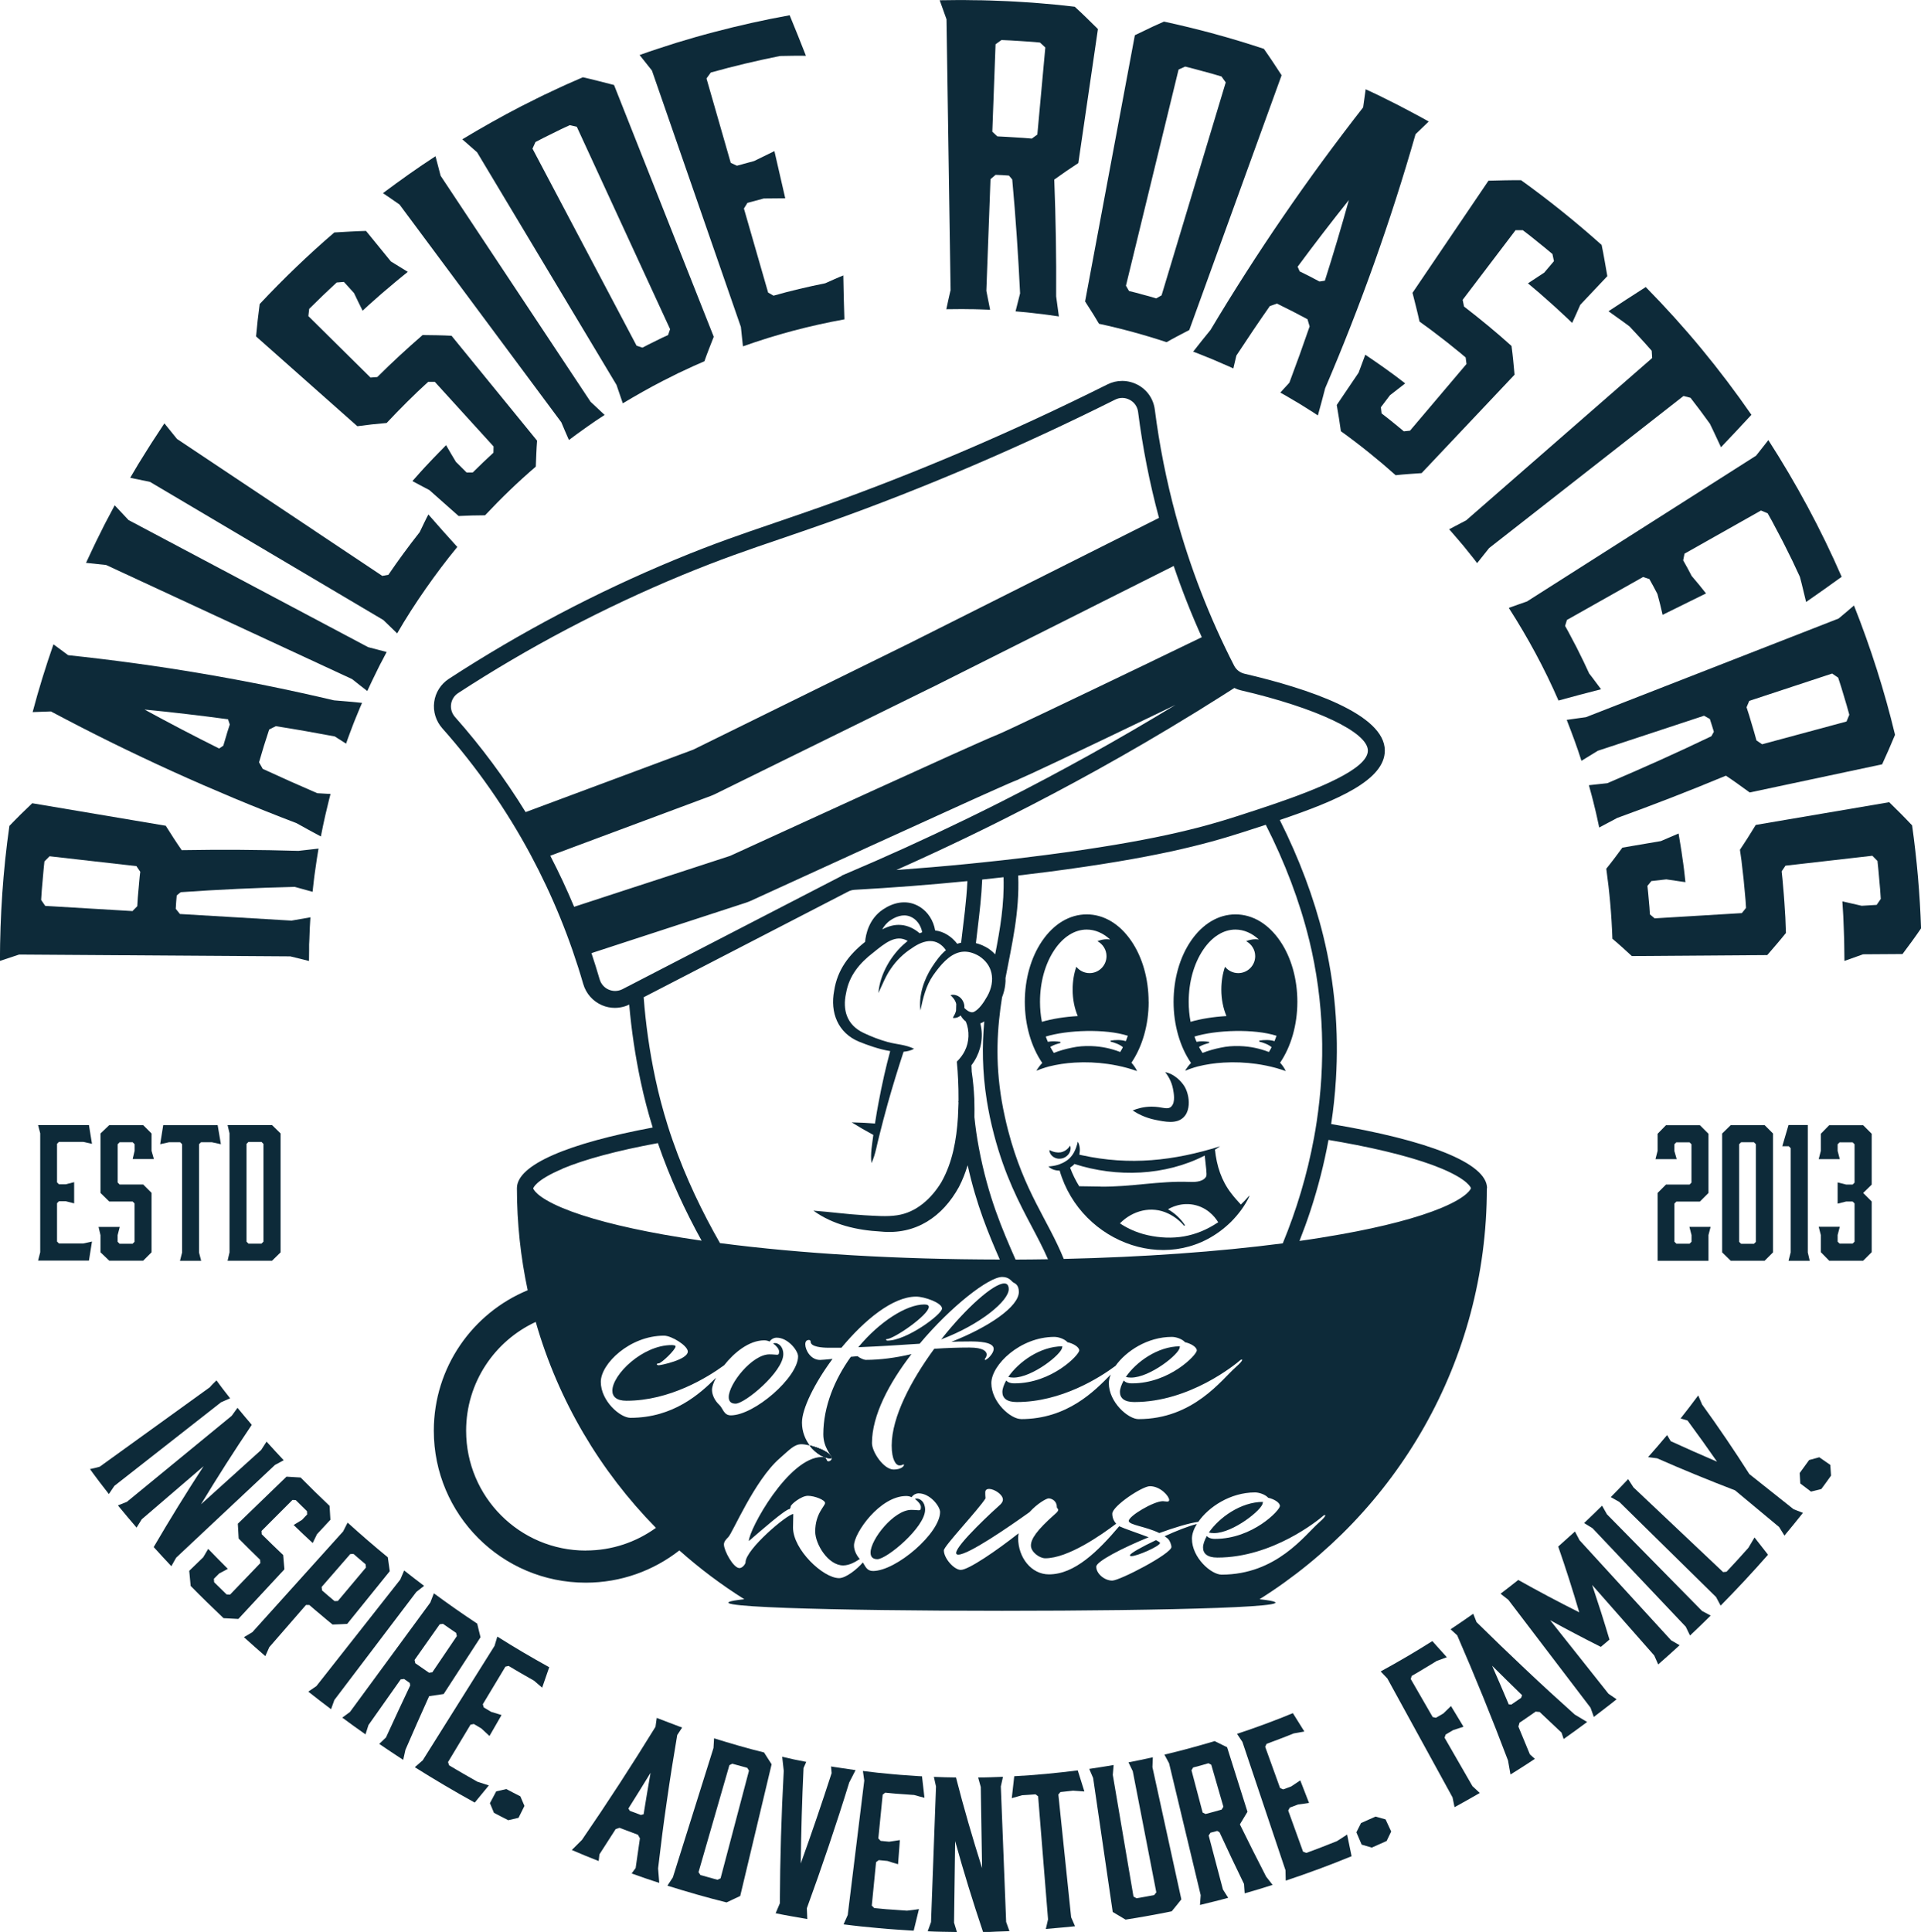 <?xml version="1.0" encoding="UTF-8"?>
<svg id="Layer_2" xmlns="http://www.w3.org/2000/svg" viewBox="0 0 296.11 297.77">
  <defs>
    <style>
      .cls-1 {
        fill: #0d2a39;
      }
    </style>
  </defs>
  <g id="Layer_1-2" data-name="Layer_1">
    <g>
      <g>
        <path class="cls-1" d="M177.05,154.41c0-3.52-.94-6.85-2.65-9.36-1.81-2.66-4.25-4.12-6.89-4.12s-5.08,1.46-6.89,4.12c-1.71,2.52-2.65,5.84-2.65,9.36s.97,6.92,2.69,9.42c-.35.36-.65.76-.91,1.2.48-.2.95-.37,1.42-.51.19-.06.37-.11.56-.16,1.25-.31,2.58-.51,3.94-.59,1.68-.1,3.42-.03,5.09.21,1.04.15,2.05.36,3.03.63.51.14,1,.3,1.48.47-.22-.48-.52-.91-.87-1.29,1.7-2.5,2.66-5.87,2.66-9.37ZM160.6,157.49c-.19-.99-.29-2.03-.29-3.08,0-3.06.8-5.91,2.25-8.05,1.35-1.99,3.11-3.09,4.95-3.09,1.28,0,2.52.53,3.61,1.53-.17-.02-.34-.04-.51-.04-.5,0-.99.11-1.45.3.83.44,1.4,1.31,1.4,2.31,0,1.44-1.17,2.61-2.61,2.61-.82,0-1.56-.38-2.04-.98-.37,1.06-.57,2.25-.57,3.52,0,1.5.29,2.9.79,4.08-2.04.12-3.99.43-5.53.89ZM173.54,160.47s0,0,0,0c-.76-.24-1.59-.2-2.35-.09v.16c.64.17,1.4.42,1.9.86-.13.26-.27.5-.42.74-1.44-.56-2.92-.86-4.42-.91-.04,0-.08,0-.12,0-.97-.04-1.97.04-2.92.25-.92.18-1.83.44-2.77.8-.19-.29-.37-.6-.54-.92.06-.04.13-.08.2-.12.41-.22.89-.37,1.37-.5v-.16c-.63-.09-1.31-.13-1.95-.01-.12-.26-.22-.54-.32-.81,3.31-1.02,9.21-1.23,12.65-.12-.1.28-.21.56-.32.84Z"/>
        <path class="cls-1" d="M199.98,154.41c0-3.52-.94-6.85-2.65-9.36-1.81-2.66-4.25-4.12-6.89-4.12s-5.08,1.46-6.89,4.12c-1.71,2.52-2.65,5.84-2.65,9.36s.97,6.92,2.69,9.42c-.35.36-.66.76-.91,1.2.49-.2.95-.37,1.42-.51.19-.06.38-.11.56-.16,1.25-.31,2.58-.51,3.94-.59,1.68-.1,3.41-.03,5.09.21,1.04.15,2.05.36,3.03.63.5.14.99.3,1.47.47-.22-.48-.52-.91-.87-1.29,1.7-2.5,2.66-5.87,2.66-9.37ZM183.52,157.49c-.19-.99-.29-2.03-.29-3.08,0-3.06.8-5.91,2.25-8.05,1.35-1.99,3.11-3.09,4.95-3.09,1.28,0,2.52.53,3.61,1.53-.17-.02-.34-.04-.51-.04-.5,0-.99.11-1.45.3.83.44,1.4,1.31,1.4,2.31,0,1.44-1.17,2.61-2.61,2.61-.82,0-1.56-.38-2.04-.98-.37,1.06-.57,2.25-.57,3.52,0,1.5.29,2.9.79,4.08-2.04.12-3.99.43-5.53.89ZM196.46,160.47s0,0,0,0c-.75-.24-1.59-.2-2.35-.09v.16c.64.17,1.4.42,1.9.86-.13.26-.27.5-.42.74-1.44-.56-2.92-.86-4.42-.91-.04,0-.08,0-.12,0-.97-.04-1.97.04-2.92.25-.91.18-1.83.44-2.77.8-.19-.29-.37-.6-.54-.92.06-.04.13-.08.2-.12.41-.22.89-.37,1.37-.5v-.16c-.63-.09-1.31-.13-1.95-.01h0c-.12-.26-.22-.54-.32-.81,3.31-1.02,9.21-1.23,12.65-.12-.1.28-.21.56-.32.84Z"/>
        <path class="cls-1" d="M192.51,184.34c-.4.46-.81.9-1.24,1.31-.53-.57-1.03-1.13-1.47-1.71-1.53-1.97-2.26-4.26-2.52-6.75.27-.16.53-.34.8-.52-7.17,2.25-13.93,2.99-21.32,1.38-.13-.03-.26-.06-.39-.09,0-.03.02-.06.02-.09.06-.33.08-.67.04-.99-.04-.32-.13-.64-.29-.92-.14.62-.33,1.16-.58,1.63-.03.05-.06.11-.09.16-.24.4-.53.73-.87,1-.02.02-.05.04-.07.05-.06.05-.12.09-.19.13-.32.22-.67.39-1.06.53-.06.02-.12.04-.18.06-.44.14-.93.22-1.5.26.45.44,1.09.65,1.74.64,3.27,11.33,17.52,16.58,26.39,7.92,1.16-1.16,2.16-2.49,2.86-3.97l-.08-.05ZM169.65,182.88c-.81-.01-1.97-.03-3.3-.05-.56-.91-1.03-1.86-1.4-2.87.14-.09.28-.19.41-.3.09-.08.18-.16.26-.26,6.51,2.1,13.98,1.83,20.08-1.3.03.29.07.61.11.99.22,1.9.21,2.12.05,2.34-.56.82-1.99.75-2.55.73-4.56-.18-9.11.8-13.67.73ZM187.7,188.43c-3.34,2.22-6.9,2.8-10.8,1.94-1.93-.43-3.39-1.23-4.27-1.82,0,0,0,0,0,0,1.93-1.96,4.84-2.76,7.43-1.52.93.44,1.78,1.09,2.47,1.9l.13-.09c-.66-1.01-1.57-1.86-2.62-2.46.31-.18,2.09-1.22,4.34-.61,2.19.59,3.21,2.3,3.4,2.62.17-.1-.05.04-.06.04Z"/>
        <path class="cls-1" d="M164.26,177.29c-.25.16-.5.26-.75.31-.26.04-.51.04-.79-.01-.28-.05-.58-.15-.96-.34,0,.43.26.83.63,1.07.21.14.47.23.73.26.19.02.39,0,.59-.04.02,0,.05-.01.07-.02.15-.04.29-.1.42-.18.24-.14.45-.34.59-.57.04-.05.07-.11.09-.16.16-.33.2-.72.08-1.04-.22.33-.46.56-.71.73Z"/>
        <path class="cls-1" d="M180.57,170.52s-.05.05-.08.08c-.6.49-1.37-.04-2.98-.04-1.23,0-2.24.31-2.92.59.73.48,1.91,1.12,3.48,1.44,1.53.31,3.24.66,4.32-.34.44-.41.69-.95.79-1.56.19-1.07-.07-2.29-.53-3.13,0,0-.68-1.26-2.06-1.97-.31-.16-.64-.28-.98-.34.37.46.96,1.34,1.2,2.57.12.65.39,2.04-.23,2.68h0Z"/>
        <path class="cls-1" d="M119.47,207c-.18,0-.25.03-.29.06.51.38.91.86.91,1.23,0,.41-.07.51-.33.51-.22,0-.58-.06-1.16-.06-2.65,0-6.27,4.53-6.27,6.59,0,.6.29,1.01,1.05,1.01,1.45,0,7.36-4.91,7.36-7.63,0-1.2-.76-1.71-1.27-1.71ZM154.8,197.82c-1.63,0-5.83,3.7-9.71,8.61,6.16-2.34,10.4-5.98,10.4-7.73,0-.6-.25-.89-.69-.89ZM119.47,207c-.18,0-.25.03-.29.06.51.38.91.86.91,1.23,0,.41-.07.51-.33.51-.22,0-.58-.06-1.16-.06-2.65,0-6.27,4.53-6.27,6.59,0,.6.29,1.01,1.05,1.01,1.45,0,7.36-4.91,7.36-7.63,0-1.2-.76-1.71-1.27-1.71ZM154.8,197.82c-1.63,0-5.83,3.7-9.71,8.61,6.16-2.34,10.4-5.98,10.4-7.73,0-.6-.25-.89-.69-.89ZM119.47,207c-.18,0-.25.03-.29.06.51.38.91.86.91,1.23,0,.41-.07.51-.33.51-.22,0-.58-.06-1.16-.06-2.65,0-6.27,4.53-6.27,6.59,0,.6.29,1.01,1.05,1.01,1.45,0,7.36-4.91,7.36-7.63,0-1.2-.76-1.71-1.27-1.71ZM124.8,222.78c.94,1.24,2.23,1.98,3.15,1.98.12,0,.19-.02.21-.09-.17-.83-1.98-1.56-3.36-1.89ZM141.33,230.97c-.18,0-.25.03-.29.06.51.38.91.86.91,1.23,0,.41-.07.51-.33.51-.22,0-.58-.06-1.16-.06-2.65,0-6.27,4.53-6.27,6.59,0,.6.29,1.01,1.05,1.01,1.45,0,7.36-4.91,7.36-7.63,0-1.2-.76-1.71-1.27-1.71ZM154.8,197.82c-1.63,0-5.83,3.7-9.71,8.61,6.16-2.34,10.4-5.98,10.4-7.73,0-.6-.25-.89-.69-.89ZM155.42,212.22c.22.06.47.1.8.1,2.93,0,7.5-3.67,7.5-4.65l.04-.16c-3.44,0-6.78,2.44-8.34,4.72ZM173.54,212.22c.22.06.47.1.8.1,2.94,0,7.5-3.67,7.5-4.65l.04-.16c-3.44,0-6.78,2.44-8.34,4.72ZM154.8,197.82c-1.63,0-5.83,3.7-9.71,8.61,6.16-2.34,10.4-5.98,10.4-7.73,0-.6-.25-.89-.69-.89ZM141.33,230.97c-.18,0-.25.03-.29.06.51.38.91.86.91,1.23,0,.41-.07.51-.33.51-.22,0-.58-.06-1.16-.06-2.65,0-6.27,4.53-6.27,6.59,0,.6.29,1.01,1.05,1.01,1.45,0,7.36-4.91,7.36-7.63,0-1.2-.76-1.71-1.27-1.71ZM124.8,222.78c.94,1.24,2.23,1.98,3.15,1.98.12,0,.19-.02.21-.09-.17-.83-1.98-1.56-3.36-1.89ZM119.47,207c-.18,0-.25.03-.29.06.51.38.91.86.91,1.23,0,.41-.07.51-.33.51-.22,0-.58-.06-1.16-.06-2.65,0-6.27,4.53-6.27,6.59,0,.6.29,1.01,1.05,1.01,1.45,0,7.36-4.91,7.36-7.63,0-1.2-.76-1.71-1.27-1.71ZM173.54,212.22c.22.06.47.1.8.1,2.94,0,7.5-3.67,7.5-4.65l.04-.16c-3.44,0-6.78,2.44-8.34,4.72ZM155.42,212.22c.22.06.47.1.8.1,2.93,0,7.5-3.67,7.5-4.65l.04-.16c-3.44,0-6.78,2.44-8.34,4.72ZM229.22,183.14c0-3.91-9.25-7.43-24.03-9.9.35-2.29.59-4.57.73-6.86.47-7.51-.18-14.95-1.94-22.11-1.43-5.85-3.73-11.97-6.71-17.89,8.89-3,16.19-6.14,16.19-10.7,0-5.62-11.76-9.54-21.62-11.84-.7-.16-1.29-.62-1.61-1.25-3.79-7.39-6.81-15.19-8.99-23.18-1.44-5.31-2.53-10.78-3.23-16.26-.21-1.66-1.17-3.06-2.64-3.84-.74-.39-1.56-.6-2.39-.6s-1.55.18-2.28.54c-14.56,7.27-29.31,13.58-43.85,18.76-2.68.95-4.99,1.74-7.22,2.5l-.28.1c-4.96,1.69-9.25,3.14-15.3,5.65-12.17,5.04-23.9,11.23-34.87,18.37-1.23.81-2.06,2.1-2.25,3.56-.2,1.46.26,2.94,1.24,4.05,5.28,5.95,9.87,12.51,13.62,19.5,3.39,6.32,6.12,13.02,8.11,19.91.43,1.48,1.48,2.67,2.89,3.28.63.27,1.31.41,2,.41.29,0,.58-.03.87-.08.46-.08.91-.22,1.33-.43.34,3.95.93,7.91,1.77,11.87.52,2.44,1.14,4.8,1.85,7.08-12.96,2.42-20.93,5.72-20.93,9.35,0,5.4.58,10.66,1.66,15.73-8.49,3.51-14.47,11.88-14.47,21.65,0,12.93,10.48,23.42,23.42,23.42,5.44,0,10.45-1.86,14.43-4.97,3.11,2.77,6.46,5.29,10.01,7.52-21.05,2.38,100.47,2.38,79.42,0,21.05-13.22,35.04-36.65,35.04-63.34ZM201.79,144.81c2.37,9.68,2.51,19.2,1.17,28.08-.12.82-.26,1.64-.41,2.45-1.06,5.77-2.74,11.25-4.82,16.29-9.97,1.3-21.51,2.12-33.76,2.4-2.45-6.04-6.09-10.33-8.55-19.7-.19-.74-.37-1.46-.52-2.17-.19-.85-.35-1.67-.49-2.48-1.05-6.22-.69-11.3.05-15.97.25-.64.43-1.32.5-2.03.04-.31.05-.63.03-.94.99-5.23,2.18-10.12,1.96-15.8,1.53-.18,3.05-.37,4.56-.56,16.37-2.13,24.15-4.21,30.14-6.14,1.16-.38,2.33-.75,3.46-1.12,2.95,5.8,5.23,11.8,6.68,17.71ZM157.38,218.71c-1.59,0-4.57-2.6-4.57-5.54,0-2.79,4.42-7.12,9.71-7.12.65,0,1.59.32,2.03.82.87.19,1.81.73,1.81,1.27,0,.67-4.21,5.07-10,5.07-.65,0-1.05-.19-1.27-.44-.36.67-.58,1.27-.58,1.77,0,.92.65,1.55,2.21,1.55,6.87,0,12.77-3.75,15.23-5.58,1.61-2.27,4.93-4.46,8.69-4.46.65,0,1.59.32,2.03.82.87.19,1.81.73,1.81,1.27,0,.67-4.2,5.07-10,5.07-.65,0-1.05-.19-1.27-.44-.36.67-.58,1.27-.58,1.77,0,.92.65,1.55,2.21,1.55,8.52,0,15.55-5.76,16.38-6.49.04-.03.11-.06.18-.06.04,0,.07,0,.07.06,0,.13-.22.44-.98,1.11-2.17,1.9-6.52,8.01-15,8.01-1.59,0-4.57-2.6-4.57-5.54,0-.42.1-.87.29-1.33-2.45,2.5-6.66,6.87-13.84,6.87ZM150.19,169.69c0-.13,0-.26-.01-.39-.07-1.39-.19-2.76-.4-4.13-.01-.32-.02-.65-.04-.99,1.21-1.56,1.79-3.59,1.54-5.55-.04-.3-.1-.6-.17-.9.21-.08.42-.18.61-.3-.34,3.65-.33,7.66.4,12.25.13.81.29,1.63.46,2.48.19.89.4,1.8.65,2.74,1.66,6.31,3.86,10.46,5.8,14.13.9,1.7,1.75,3.31,2.51,5.05-1.65.03-3.32.04-5,.05,0,0,0-.02-.01-.03-1.99-4.52-4.23-9.65-5.64-17.17-.32-1.69-.53-3.2-.69-4.75,0,0,0,0,0-.01.02-.82.01-1.65-.01-2.47ZM151.83,145.9c-.44-.24-.91-.42-1.4-.54.08-.69.16-1.37.24-2.03.32-2.67.62-5.15.73-7.77,1.1-.11,2.2-.24,3.29-.36.13,4.23-.54,8.02-1.29,11.89-.45-.49-.98-.9-1.57-1.2ZM190.28,106.04c.33.16.65.28.97.35,11.72,2.73,19.6,6.47,19.6,9.3s-7.65,5.91-14.8,8.34c-.73.25-1.46.5-2.18.73-1.06.35-2.08.68-3.04.99-5.85,1.89-13.5,3.93-29.66,6.03-1.46.19-2.93.37-4.42.55-.75.09-1.5.17-2.25.26-1.02.11-2.04.23-3.07.33-.75.08-1.5.16-2.25.23-3.63.36-7.31.67-11.01.94,3.63-1.62,7.23-3.29,10.79-5,.72-.34,1.44-.69,2.16-1.05.76-.37,1.52-.74,2.27-1.12.69-.34,1.37-.68,2.05-1.03,4.64-2.33,9.19-4.74,13.63-7.2,5-2.77,9.99-5.69,14.89-8.7.65-.39,1.29-.79,1.93-1.2,1.47-.91,2.93-1.83,4.38-2.76ZM81.02,125.16c-3.2-5.19-6.86-10.12-10.88-14.65-.48-.54-.71-1.26-.61-1.97.09-.7.49-1.33,1.09-1.72,10.84-7.06,22.43-13.16,34.44-18.14,6-2.48,10.23-3.92,15.14-5.59,2.06-.71,4.64-1.58,7.54-2.61,14.63-5.21,29.48-11.56,44.14-18.88.36-.18.73-.27,1.11-.27.4,0,.79.1,1.16.3.71.38,1.18,1.06,1.28,1.86.7,5.5,1.78,10.99,3.22,16.33l-17.34,8.71-2.59,1.3-18.53,9.31-33.33,16.4-2.09.78-2.87,1.07-20.89,7.78ZM88.49,139.74c-1.1-2.63-2.33-5.27-3.67-7.85l14.2-5.29,2.58-.96,7.97-2.97c.26-.1.48-.2.69-.3l32.68-16.08.66-.32.21-.1,23.08-11.59,2.32-1.17,11.71-5.88c1.25,3.69,2.7,7.37,4.33,10.98-2.07,1-4.16,2.01-6.24,3.01-.73.35-1.45.7-2.17,1.05-11.54,5.55-21.97,10.52-23.02,10.93l-.6.25h0c-.52.22-1.34.57-2.75,1.2-.99.44-2.26,1.01-3.93,1.76-5.62,2.53-15.68,7.11-33.99,15.5l-12.96,4.23-2.37.77-8.72,2.85ZM96.81,152.01l-.87.45c-.35.18-.74.27-1.13.27-.33,0-.66-.07-.97-.2-.69-.29-1.2-.88-1.41-1.6-.38-1.3-.8-2.65-1.26-4.03l5.51-1.8,2.27-.74,15.99-5.22c.29-.1.54-.19.8-.31,11.83-5.42,24.51-11.21,32.51-14.83.75-.34,1.46-.66,2.12-.96.51-.23.99-.45,1.45-.65.78-.35,1.47-.66,2.06-.92,1.34-.6,2.2-.97,2.46-1.07l.63-.25v-.02c1.82-.78,7.09-3.24,24.23-11.49-4.43,2.69-8.91,5.3-13.4,7.79-4.33,2.4-8.73,4.74-13.18,6.99-.68.34-1.36.69-2.03,1.02-.61.31-1.23.61-1.84.91-.71.35-1.42.7-2.13,1.04-6.03,2.93-12.13,5.7-18.27,8.3l-.62.26.02.05c-.07.03-.14.07-.21.1l-30.54,15.78-2.2,1.14ZM99.18,153.72l31.57-16.31c.3-.16.65-.25.99-.27,5.8-.32,11.61-.77,17.38-1.34-.15,3.12-.57,6.08-.97,9.5-.2.04-.4.09-.6.16-.41-.52-.89-.99-1.48-1.36-.65-.41-1.29-.62-1.92-.69-.26-1.52-1.1-2.83-2.3-3.6-.26-.17-.54-.31-.84-.43-1.53-.6-3.27-.31-4.91.79-2.18,1.47-2.65,3.86-2.75,4.99-.01,0-.02.02-.03.03-2.46,1.96-4.25,4.28-4.74,7.51-.65,3.34.57,6.5,3.84,7.85,1.24.5,3.06,1.17,4.8,1.45-.33,1.22-.64,2.45-.92,3.69-.33,1.47-.64,2.95-.91,4.43-.16.83-.3,1.67-.43,2.5-.03.18-.06.37-.09.55-1.19-.1-2.39-.17-3.59-.19,1.1.69,2.21,1.33,3.34,1.94-.18,1.45-.48,2.87-.29,4.35.66-1.41.84-2.92,1.25-4.4.19-.77.39-1.54.59-2.31.22-.84.45-1.68.68-2.51.75-2.67,1.57-5.32,2.43-7.95.6-.05,1.15-.19,1.62-.46-1.35-.65-2.65-.66-4.03-1.03-1.28-.35-2.61-.86-3.79-1.43-2.54-1.22-3.24-3.5-2.66-6.13.47-2.68,2.06-4.6,4.21-6.25,1.74-1.4,3.45-2.86,5.28-1.78-.1.08-.2.17-.3.26-2.22,1.84-3.99,4.88-4.21,7.77.61-1.28,1.1-2.58,1.91-3.74.87-1.29,1.98-2.36,3.26-3.18,1.96-1.38,3.87-1.62,5.24.31-.87.73-1.55,1.69-2.16,2.62-1.25,1.95-2.06,4.35-1.77,6.67.4-1.92.84-3.77,1.94-5.38,1.16-1.64,2.49-3.23,4.16-3.6.69-.15,1.43-.09,2.24.25.24.1.48.22.73.37,1.04.69,1.65,1.59,1.87,2.58.26,1.14.03,2.39-.63,3.58-.01.03-.03.06-.05.08-.5.88-1.18,1.93-2.04,2.36-.16.06-.33.06-.48.02-.35-.08-.68-.36-.97-.63.01-.14,0-.29-.01-.43-.08-.53-.37-1.01-.78-1.3-.13-.09-.26-.16-.4-.21-.31-.12-.65-.14-.95-.04.34.3.56.59.71.87.09.17.15.34.18.49-.01.34-.02.68-.03,1.03h0s-.01.06-.02.08c-.08.29-.23.61-.48,1.02.16.04.32.04.48,0,.26-.05.52-.18.73-.36.2.36.47.69.8.93.59,1.44.54,3.14-.17,4.54-.3.62-.75,1.17-1.22,1.65.18,1.88.27,3.8.26,5.7,0,.13,0,.25,0,.38h-.02c0,.08,0,.16.02.24-.02.74-.05,1.49-.09,2.24-.22,3.48-.83,6.95-2.54,9.99-1.51,2.51-3.86,4.69-6.83,5.12-1.59.25-3.4.08-5.03,0-2.64-.15-5.23-.51-7.88-.71,3,2.18,6.72,3.02,10.37,3.22,5.4.55,9.54-2.27,12.07-6.88.56-1.08.99-2.2,1.34-3.34,1.35,6.11,3.23,10.61,4.95,14.53-15.72-.01-30.67-.9-43.13-2.53-2.67-4.67-5.25-9.97-7.29-15.82-.28-.78-.54-1.58-.79-2.38-.72-2.31-1.36-4.69-1.88-7.15-.9-4.22-1.49-8.41-1.8-12.52ZM142.15,143.68c-.13.05-.26.1-.39.16-.77-.68-1.81-1.2-2.87-1.28-1.05-.09-2.01.22-2.9.69.28-.51.68-1.02,1.26-1.41.76-.51,1.9-1.03,3.04-.58.95.37,1.64,1.28,1.86,2.41ZM86.7,180.12c3.43-1.44,8.5-2.8,14.71-3.94,1.87,5.44,4.21,10.46,6.74,15.04-2.05-.3-4.02-.61-5.91-.95-6.58-1.18-11.95-2.59-15.53-4.09-4.21-1.76-4.52-3.01-4.52-3.02s.31-1.26,4.52-3.02ZM90.31,238.98c-10.2,0-18.46-8.27-18.46-18.47,0-7.43,4.4-13.84,10.73-16.77,3.47,12.13,9.93,22.99,18.53,31.74-3.04,2.19-6.76,3.49-10.79,3.49ZM110.84,216.49c-.58-.54-1.09-1.42-1.09-2.28,0-.46.22-1.12.62-1.87-2.52,2.53-6.61,6.18-13.19,6.18-1.59,0-4.57-2.6-4.57-5.54,0-2.79,4.46-7.12,9.75-7.12,1.16,0,3.66,1.55,3.66,2.44,0,1.27-4.17,2.12-4.49,2.12-.18,0-.29-.1-.29-.16s.11-.13.29-.13c.4,0,2.61-2.09,2.61-2.63,0-.16-.43-.19-.62-.19-4.49,0-9.13,4.56-9.13,7.03,0,.92.65,1.55,2.17,1.55,6.7,0,12.5-3.6,15.06-5.47,1.54-1.96,3.85-3.84,6.18-3.84.29,0,.58.06.83.19.04-.06.07-.13.15-.19.14-.16.47-.41.94-.41,1.74,0,3.3,1.99,3.3,2.88,0,3.23-6.74,9.09-10.37,9.09-1.12,0-1.2-1.11-1.81-1.65ZM134.52,242.12c-.92,0-1.14-.74-1.52-1.31-.88,1.04-2.61,2.42-3.66,2.42-2.46,0-7.1-4.4-7.1-7.79,0-.47.04-2.09.04-2.09-.91,0-7.36,5.45-7.36,7.44,0,.25-.47.89-.94.89-.94,0-2.39-2.69-2.39-3.64,0-.41.29-.76.65-1.11.62-.51,4.02-8.74,7.94-12.16,1.56-1.36,2.25-2.18,3.37-2.18.29,0,.75.07,1.27.19-.7-.93-1.2-2.13-1.2-3.53,0-2.12,1.92-6.05,4.71-9.81-.94.09-1.63.16-1.92.16-1.45,0-2.28-1.52-2.28-2.41,0-.25.07-.44.18-.54.11-.09.25-.13.36-.13.14,0,.29.06.29.28,0,.79,1.78.92,2.75.92h1.99c3.52-4.24,7.9-7.88,11.52-7.88,1.27,0,3.99.95,3.99,1.84s-5.44,4.94-8.41,4.94c-.14,0-.22-.09-.22-.16,0-.03,0-.06.07-.06,1.12,0,6.52-3.74,6.52-4.97,0-.25-.22-.38-.69-.38-2.75,0-6.89,2.63-10.18,6.59,3.3-.13,6.63-.35,9.46-.54,4.86-5.79,10.66-10.29,12.72-10.29,1.02,0,1.41.6,1.63.79.25.19.94.32.94,1.52,0,2.25-4.6,5.41-10.4,7.69.54-.03,1.09-.06,2.97-.06,1.12,0,3.55.06,3.55,1.14,0,.54-.54,1.17-.83,1.42-.22.19-.4.29-.47.29s-.07-.03-.07-.1c0-.03.04-.13.07-.16.04-.03.22-.29.22-.57,0-.47-.47-1.08-2.68-1.08-1.67,0-3.51.06-5.4.19-3.55,4.84-6.56,10.51-6.56,14.91,0,2.19.65,3.07,1.2,3.07.44,0,.51-.16.62-.16t.07.03v.06c0,.19-.44.7-1.59.7-1.52,0-3.34-2.69-3.34-4.08,0-4.27,2.65-9.25,6.09-13.71-2.43.57-4.82.89-7.07.89-.22,0-.87-.25-1.23-.57l-1.05.1c-2.46,3.42-4.24,7.63-4.24,11.94,0,2.06,1.27,3.23,1.27,3.58,0,.01,0,.03,0,.04,0,.04.01.09.01.13,0,.19-.22.41-.51.41-.4,0-.07-.66-.98-.66-5.15,0-11.27,11.21-11.27,12.95,1.78-1.52,5.65-4.94,6.31-4.94,0,0,.14-.19.14-.38,0-.32,1.63-1.65,2.65-1.65s2.65.63,2.65,1.11-1.52,1.62-1.52,4.4c0,1.93,1.99,5.22,4.31,5.22.97,0,1.89-.55,2.56-.99-.49-.54-.89-1.32-.89-2.08,0-1.93,3.99-7.63,8.05-7.63.29,0,.58.06.83.19.04-.06.07-.13.15-.19.14-.16.47-.41.94-.41,1.74,0,3.3,1.99,3.3,2.88,0,3.23-6.74,9.09-10.37,9.09ZM203.3,234.68c-2.17,1.9-6.52,8.01-15,8.01-1.59,0-4.57-2.6-4.57-5.54,0-.69.27-1.47.76-2.27-1.27.32-3.16,1.06-4.97,1.89l.47.35c.36.32.58,1.05.58,1.3,0,1.05-7.97,5.19-9.13,5.19s-2.46-1.04-2.46-2.15c0-.79,3.95-2.85,8.08-4.53-1.57-.6-3.77-1.33-4.54-1.7-3.27,3.86-6.87,7.42-10.83,7.42-2.72,0-4.75-2.6-4.75-5.6,0-.25.04-.47.07-.73-3.37,2.66-7.72,5.64-8.91,5.64-1.02,0-2.61-1.77-2.61-3.01,0-.66,5.25-6.17,6.42-8.01-.04-.38-.04-.73-.04-.95,0-.35.25-.51.58-.51.8,0,2.14.85,2.14,1.65,0,.22-.11.47-.4.76-.8.7-6.81,6.2-6.81,7.47,0,.16.11.25.33.25,1.59,0,7.79-4.27,10.98-6.55,1.2-1.33,2.61-2.12,2.94-2.12.51,0,1.27.41,1.27,1.3,0,.22.22.29.22.47,0,.13-.11.32-.51.66-2.83,2.5-3.7,3.83-3.7,4.84s1.34,1.96,2.21,1.96c3.51,0,8.64-3.59,10.93-5.33-.37-.41-.6-.93-.6-1.54,0-1.17,4.6-4.24,5.8-4.24,1.63,0,2.97,1.55,2.97,2.12,0,.22-.15.25-.33.25-.22,0-.47-.06-.65-.06-1.41,0-5.25,2.28-5.25,3.04,0,.63,2.65.86,4.71,1.87,2.31-.84,4.52-1.52,6.01-1.73,1.59-2.29,4.94-4.53,8.74-4.53.65,0,1.59.32,2.03.82.87.19,1.81.73,1.81,1.27,0,.66-4.2,5.07-10,5.07-.65,0-1.05-.19-1.27-.44-.36.67-.58,1.27-.58,1.77,0,.92.65,1.55,2.21,1.55,8.52,0,15.55-5.76,16.38-6.49.04-.03.11-.06.18-.06.04,0,.07,0,.07.06,0,.13-.22.44-.98,1.11ZM200.3,191.28c.61-1.55,1.18-3.11,1.7-4.69,1.18-3.6,2.11-7.24,2.78-10.9.65.11,1.28.22,1.91.33,6.58,1.18,11.95,2.59,15.53,4.09,4.2,1.76,4.52,3.01,4.52,3.02s-.31,1.26-4.52,3.02c-3.58,1.5-8.95,2.92-15.53,4.09-2.03.36-4.16.71-6.38,1.02ZM194.64,231.64l.04-.16c-3.44,0-6.78,2.44-8.34,4.72.22.06.47.09.8.09,2.94,0,7.5-3.67,7.5-4.65ZM181.84,207.66l.04-.16c-3.44,0-6.78,2.44-8.34,4.72.22.06.47.1.8.1,2.94,0,7.5-3.67,7.5-4.65ZM178.19,237.37c-2.21,1.05-4.02,2.06-4.02,2.34,0,.06.07.13.22.13.91,0,4.42-1.55,4.42-2.03,0-.09-.25-.25-.62-.44ZM163.72,207.66l.04-.16c-3.44,0-6.78,2.44-8.34,4.72.22.06.47.1.8.1,2.93,0,7.5-3.67,7.5-4.65ZM155.49,198.7c0-.6-.25-.89-.69-.89-1.63,0-5.83,3.7-9.71,8.61,6.16-2.34,10.4-5.98,10.4-7.73ZM141.33,230.97c-.18,0-.25.03-.29.06.51.38.91.86.91,1.23,0,.41-.07.51-.33.51-.22,0-.58-.06-1.16-.06-2.65,0-6.27,4.53-6.27,6.59,0,.6.29,1.01,1.05,1.01,1.45,0,7.36-4.91,7.36-7.63,0-1.2-.76-1.71-1.27-1.71ZM127.95,224.76c.12,0,.19-.02.21-.09-.17-.83-1.98-1.56-3.36-1.89.94,1.24,2.23,1.98,3.15,1.98ZM113.38,216.34c1.45,0,7.36-4.91,7.36-7.63,0-1.2-.76-1.71-1.27-1.71-.18,0-.25.03-.29.06.51.38.91.86.91,1.23,0,.41-.07.51-.33.51-.22,0-.58-.06-1.16-.06-2.65,0-6.27,4.53-6.27,6.59,0,.6.29,1.01,1.05,1.01ZM154.8,197.82c-1.63,0-5.83,3.7-9.71,8.61,6.16-2.34,10.4-5.98,10.4-7.73,0-.6-.25-.89-.69-.89ZM155.42,212.22c.22.06.47.1.8.1,2.93,0,7.5-3.67,7.5-4.65l.04-.16c-3.44,0-6.78,2.44-8.34,4.72ZM173.54,212.22c.22.06.47.1.8.1,2.94,0,7.5-3.67,7.5-4.65l.04-.16c-3.44,0-6.78,2.44-8.34,4.72ZM119.47,207c-.18,0-.25.03-.29.06.51.38.91.86.91,1.23,0,.41-.07.51-.33.51-.22,0-.58-.06-1.16-.06-2.65,0-6.27,4.53-6.27,6.59,0,.6.29,1.01,1.05,1.01,1.45,0,7.36-4.91,7.36-7.63,0-1.2-.76-1.71-1.27-1.71ZM173.54,212.22c.22.06.47.1.8.1,2.94,0,7.5-3.67,7.5-4.65l.04-.16c-3.44,0-6.78,2.44-8.34,4.72ZM155.42,212.22c.22.06.47.1.8.1,2.93,0,7.5-3.67,7.5-4.65l.04-.16c-3.44,0-6.78,2.44-8.34,4.72ZM154.8,197.82c-1.63,0-5.83,3.7-9.71,8.61,6.16-2.34,10.4-5.98,10.4-7.73,0-.6-.25-.89-.69-.89ZM119.47,207c-.18,0-.25.03-.29.06.51.38.91.86.91,1.23,0,.41-.07.51-.33.51-.22,0-.58-.06-1.16-.06-2.65,0-6.27,4.53-6.27,6.59,0,.6.29,1.01,1.05,1.01,1.45,0,7.36-4.91,7.36-7.63,0-1.2-.76-1.71-1.27-1.71ZM119.47,207c-.18,0-.25.03-.29.06.51.38.91.86.91,1.23,0,.41-.07.51-.33.51-.22,0-.58-.06-1.16-.06-2.65,0-6.27,4.53-6.27,6.59,0,.6.29,1.01,1.05,1.01,1.45,0,7.36-4.91,7.36-7.63,0-1.2-.76-1.71-1.27-1.71ZM119.47,207c-.18,0-.25.03-.29.06.51.38.91.86.91,1.23,0,.41-.07.51-.33.51-.22,0-.58-.06-1.16-.06-2.65,0-6.27,4.53-6.27,6.59,0,.6.29,1.01,1.05,1.01,1.45,0,7.36-4.91,7.36-7.63,0-1.2-.76-1.71-1.27-1.71Z"/>
      </g>
      <g>
        <path class="cls-1" d="M6.2,174.67l-.33-1.27h7.84l.47,2.89-1.35-.3h-3.74l-.3.3v5.94l.3.3h1.05l1.29-.33v3.27l-1.29-.33h-1.05l-.3.3v5.91l.3.3h3.74l1.35-.3-.47,2.94h-7.84l.33-1.29v-18.35Z"/>
        <path class="cls-1" d="M20.75,177.37v-1.02l-.3-.3h-2.01l-.3.3v5.91l.3.3h3.63l1.29,1.29v9.16l-1.29,1.29h-5.23l-1.35-1.29v-2.64l-.3-1.27h3.27l-.33,1.27v1.02l.3.3h2.01l.3-.3v-5.91l-.3-.3h-3.6l-1.35-1.32v-9.16l1.35-1.29h5.23l1.29,1.29v2.67l.36,1.27h-3.27l.3-1.27Z"/>
        <path class="cls-1" d="M30.98,176.05l-.3.3v16.7l.33,1.27h-3.27l.33-1.27v-16.7l-.3-.3h-1.73l-1.35.3.47-2.94h8.39l.5,2.94-1.38-.3h-1.68Z"/>
        <path class="cls-1" d="M43.25,174.7v18.32l-1.32,1.29h-6.85l.3-1.29v-18.35l-.3-1.27h6.85l1.32,1.29ZM38.3,191.67h2.01l.3-.3v-15.07l-.3-.3h-2.01l-.3.3v15.07l.3.3Z"/>
      </g>
      <g>
        <path class="cls-1" d="M255.51,194.31v-10.45l1.29-1.29h3.63l.3-.3v-5.91l-.3-.3h-2.04l-.3.3v1.02l.36,1.27h-3.27l.33-1.27v-2.64l1.29-1.32h5.23l1.32,1.32v9.13l-1.32,1.32h-3.63l-.3.3v5.89l.3.3h2.04l.3-.3v-1.02l-.33-1.27h3.27l-.33,1.27v3.96h-7.84Z"/>
        <path class="cls-1" d="M272.01,194.31h-5.23l-1.32-1.29v-18.32l1.32-1.29h5.23l1.29,1.29v18.32l-1.29,1.29ZM268.38,191.7h1.98l.3-.3v-15.05l-.3-.3h-1.98l-.3.3v15.05l.3.3Z"/>
        <path class="cls-1" d="M276.02,193.02v-16.06l-.3-.3h-.99l.96-3.27h2.97v19.64l.3,1.29h-3.27l.33-1.29Z"/>
        <path class="cls-1" d="M287.19,183.86l1.32,1.32v7.81l-1.32,1.32h-5.23l-1.29-1.32v-2.64l-.33-1.27h3.25l-.33,1.27v1.02l.3.3h2.01l.3-.3v-5.89l-.3-.3h-.99l-1.32.33v-3.27l1.32.33h.99l.3-.3v-5.91l-.3-.3h-2.01l-.3.3v1.02l.33,1.27h-3.25l.33-1.27v-2.64l1.29-1.32h5.23l1.32,1.32v7.84l-1.32,1.29Z"/>
      </g>
      <g>
        <path class="cls-1" d="M124.8,222.78c.94,1.24,2.23,1.98,3.15,1.98.12,0,.19-.02.21-.09-.17-.83-1.98-1.56-3.36-1.89Z"/>
        <path class="cls-1" d="M124.8,222.78c.94,1.24,2.23,1.98,3.15,1.98.12,0,.19-.02.21-.09-.17-.83-1.98-1.56-3.36-1.89Z"/>
      </g>
      <g>
        <path class="cls-1" d="M44.76,147.4c.96.24,1.92.48,2.87.71l.02-1.69v-.84s.04-.84.04-.84l.06-1.68c.03-.56.07-1.12.1-1.68-.97.16-1.95.34-2.92.51l-17.2-1.02-.64-.8c.04-.69.08-1.37.15-2.06l.61-.5c5.87-.41,11.71-.68,17.58-.82l2.75.76c.13-1.11.24-2.23.41-3.34l.12-.83c.04-.28.07-.56.12-.83l.27-1.66c-1.03.11-2.07.23-3.11.35-2.99-.09-5.99-.14-8.99-.16-2.99-.02-5.99,0-8.99.05-.42-.61-.85-1.24-1.25-1.86-.4-.63-.81-1.26-1.21-1.9l-20.58-3.47c-.59.57-1.18,1.14-1.78,1.72-.59.58-1.16,1.17-1.74,1.77-.99,6.9-1.44,13.86-1.46,20.81.99-.33,1.97-.66,2.96-.98l41.8.28ZM20.42,140.42l-13.45-.8-.63-.92.1-1.49.13-1.48.13-1.48c.02-.25.04-.49.07-.74l.08-.74.79-.8,13.39,1.52.59.87-.08.66c-.02.22-.04.44-.06.66l-.12,1.33-.12,1.33-.08,1.33-.74.75Z"/>
        <path class="cls-1" d="M53.34,114.63c.36-1.07.78-2.12,1.17-3.17.2-.53.43-1.04.64-1.57l.32-.78c.11-.26.23-.52.34-.78-.72-.07-1.44-.14-2.17-.21-.72-.06-1.44-.12-2.16-.18-3.35-.79-6.72-1.53-10.11-2.22-3.39-.69-6.78-1.32-10.2-1.9-6.85-1.17-13.71-2.1-20.66-2.84-.76-.55-1.52-1.11-2.27-1.67-1.2,3.44-2.28,6.92-3.21,10.44.94-.04,1.88-.07,2.82-.1,3.08,1.64,6.18,3.23,9.3,4.77,3.13,1.54,6.27,3.03,9.42,4.46,1.58.72,3.16,1.42,4.74,2.11,1.59.69,3.19,1.37,4.78,2.04,3.19,1.33,6.4,2.61,9.62,3.84,1.24.7,2.5,1.38,3.75,2.05.2-1.1.45-2.19.69-3.29.12-.55.26-1.09.39-1.63.13-.54.26-1.09.41-1.63l-2.05-.12c-2.81-1.21-5.61-2.46-8.4-3.75l-.57-1.01c.24-.85.5-1.69.75-2.53.26-.84.54-1.68.81-2.52l.51-.26.52-.26c3.04.48,6.07,1.01,9.08,1.58l1.74,1.11ZM33.77,115.36c-3.85-1.92-7.68-3.92-11.49-6,2.15.2,4.31.44,6.45.69,2.15.25,4.29.52,6.42.81l.27.8-.26.81c-.09.27-.18.54-.25.82l-.49,1.64-.65.44Z"/>
        <path class="cls-1" d="M56.61,106.51c.48-1.01.94-2.03,1.45-3.03l.37-.75.19-.38.2-.37.78-1.49c-.95-.25-1.91-.5-2.86-.75l-36.93-19.59c-.71-.75-1.42-1.51-2.13-2.27l-1.16,2.19-.29.55-.28.55-.55,1.11c-.75,1.47-1.44,2.98-2.14,4.47,1.04.1,2.07.21,3.1.33l37.92,17.59c.77.62,1.55,1.23,2.33,1.83Z"/>
        <path class="cls-1" d="M61.22,97.62c1.35-2.34,2.82-4.62,4.37-6.84,1.55-2.22,3.18-4.39,4.9-6.48-1.51-1.66-2.99-3.32-4.46-5.01-.48.9-.9,1.83-1.34,2.73-1.68,2.13-3.29,4.32-4.82,6.57l-.94.17-31.65-21.11c-.65-.8-1.3-1.6-1.94-2.4l-1.36,2.07-.68,1.04-.66,1.05c-.44.7-.88,1.4-1.31,2.1l-1.26,2.13c1.02.2,2.03.42,3.05.63l35.97,21.29c.71.69,1.42,1.38,2.13,2.06Z"/>
        <path class="cls-1" d="M55.9,47.88c.56-.53,1.13-1.03,1.7-1.54l.86-.76c.29-.25.57-.51.87-.75l1.75-1.48c.29-.25.59-.49.89-.73l.89-.72c-.86-.54-1.73-1.07-2.6-1.6l-3.84-4.71c-.41.01-.81.02-1.22.04l-1.22.06c-.81.04-1.63.09-2.45.14-4.03,3.46-7.86,7.15-11.5,11.03-.11.84-.21,1.67-.31,2.5-.09.83-.17,1.67-.25,2.49l15.61,13.84c.76-.1,1.51-.19,2.26-.28.76-.08,1.51-.15,2.26-.22,2.06-2.19,4.18-4.32,6.4-6.34h1.02s9.06,9.96,9.06,9.96l-.02.96c-.53.5-1.08,1-1.61,1.51l-1.58,1.54h-.95s-1.65-1.64-1.65-1.64c-.51-.85-1.02-1.71-1.51-2.57l-1.33,1.36-.66.68-.65.69c-.43.46-.87.92-1.29,1.39l-1.26,1.42c.88.46,1.75.92,2.62,1.39l4.5,3.99c.69-.03,1.36-.06,2.04-.08.69-.01,1.37-.02,2.04-.03,2.47-2.63,5.07-5.15,7.82-7.5.02-.66.05-1.32.08-1.99l.05-1.01c.02-.34.04-.67.07-1l-13.19-16.17c-.37-.02-.74-.04-1.11-.05l-1.11-.03c-.74-.02-1.49-.03-2.24-.03-2.4,2.08-4.73,4.23-6.98,6.47l-1.05.08-9.58-9.47.13-1.12,2.1-2.05c.7-.68,1.43-1.34,2.14-2.01l1.11-.09,1.56,1.72c.43.91.87,1.81,1.32,2.71Z"/>
        <path class="cls-1" d="M87.7,67.81c1.8-1.34,3.62-2.65,5.5-3.86-.72-.68-1.44-1.35-2.17-2.03l-23.11-34.83c-.27-1-.53-2-.79-3.01-2.77,1.79-5.46,3.72-8.1,5.69.86.58,1.71,1.16,2.56,1.76l24.93,33.55c.38.91.77,1.82,1.17,2.72Z"/>
        <path class="cls-1" d="M89.84,11.91l-2.4,1.05c-.8.35-1.58.73-2.37,1.1l-1.18.55-1.17.58c-.78.39-1.56.77-2.34,1.17-3.1,1.6-6.13,3.31-9.12,5.11.76.66,1.52,1.33,2.28,2l21.49,35.85c.32.95.64,1.9.97,2.84,2.03-1.21,4.08-2.38,6.18-3.46.52-.27,1.06-.53,1.58-.79l.79-.4.8-.37c.54-.25,1.07-.51,1.61-.75l1.62-.71c.22-.64.46-1.26.7-1.89.24-.63.49-1.26.74-1.89l-15.37-38.8c-.79-.21-1.59-.41-2.39-.61-.8-.2-1.61-.41-2.42-.58ZM98.12,53.27l-16.04-30.36.46-1.02c.86-.47,1.75-.89,2.63-1.33l1.32-.65,1.33-.62,1.09.25,14.38,31.19-.31.91-1,.46-.99.49c-.66.33-1.32.64-1.96.99l-.91-.3Z"/>
        <path class="cls-1" d="M114.2,50.37c.1,1.01.21,2.01.32,3.01,1.27-.46,2.56-.87,3.84-1.28l1.94-.58c.65-.19,1.3-.35,1.95-.54,2.61-.69,5.25-1.28,7.91-1.76-.08-2.26-.13-4.51-.17-6.77-.94.37-1.87.81-2.79,1.21-2.68.54-5.34,1.16-7.97,1.91-.28-.17-.55-.32-.83-.48l-3.73-12.95c.18-.29.36-.59.54-.87l2.52-.68c1.11-.01,2.21-.03,3.31-.03l-1.67-7.27c-1.05.5-2.09,1.02-3.13,1.53l-2.65.72c-.32-.15-.64-.3-.95-.44l-3.74-13.01c.22-.31.44-.61.66-.91,3.52-.99,7.09-1.83,10.67-2.55,1.34-.02,2.67-.06,4-.03-.82-2.09-1.65-4.18-2.51-6.25-3.93.71-7.83,1.58-11.69,2.6-.96.26-1.93.51-2.89.79l-2.87.85c-1.9.61-3.8,1.21-5.68,1.89.64.79,1.27,1.59,1.9,2.39l13.7,39.49Z"/>
        <path class="cls-1" d="M146.51,44.77c-.22.96-.44,1.93-.64,2.89,1.13,0,2.25-.04,3.38-.01.56.01,1.13,0,1.69.03l1.68.06c-.19-.97-.38-1.94-.58-2.91l.64-17.22.78-.66c.34.01.69.02,1.03.04l1.03.07.51.6c.27,2.93.5,5.85.7,8.77.2,2.93.37,5.86.51,8.79l-.7,2.77,1.68.15c.56.05,1.11.13,1.67.19,1.12.11,2.22.29,3.33.44-.13-1.03-.27-2.06-.42-3.1.04-5.98-.06-12-.29-17.99,1.21-.88,2.44-1.71,3.71-2.55l3.02-20.65c-1.16-1.15-2.35-2.33-3.57-3.44-.87-.1-1.73-.2-2.6-.29l-2.6-.23c-.87-.08-1.73-.14-2.6-.19-.87-.05-1.74-.12-2.6-.15-1.74-.07-3.47-.15-5.21-.15l-1.3-.02h-.65s-.65,0-.65,0l-2.61.03c.36.98.71,1.95,1.05,2.93l.63,41.8ZM152.96,20.28l.5-13.46.91-.65c.99.03,1.98.1,2.97.16l1.49.1c.49.03.99.08,1.48.13l.82.76-1.23,13.42-.85.62c-.44-.04-.89-.08-1.33-.11l-1.33-.08c-.89-.05-1.77-.12-2.66-.15l-.77-.72Z"/>
        <path class="cls-1" d="M183.33,50.84l14.22-39.24c-.44-.68-.89-1.36-1.34-2.04l-.69-1.02c-.23-.34-.47-.67-.7-1.01-5.05-1.68-10.2-3.08-15.4-4.2l-1.14.51-.56.25-.56.27c-.75.36-1.49.71-2.23,1.07l-7.67,41.03c.37.57.73,1.14,1.09,1.71l.27.43.26.43.52.87c3.52.76,7,1.71,10.42,2.84.29-.16.58-.33.87-.49l.88-.47c.59-.31,1.18-.62,1.78-.93ZM173.56,44.03l8.11-33.31,1.02-.46c.94.22,1.87.49,2.81.74l1.4.38,1.39.41.65.91-9.89,32.82-.83.47-1.04-.31-1.05-.28c-.7-.19-1.39-.39-2.1-.55l-.48-.83Z"/>
        <path class="cls-1" d="M197.35,60.51l.74.41.73.43,1.46.86c.95.61,1.93,1.18,2.86,1.82.39-1.39.77-2.8,1.13-4.2,2.71-6.32,5.24-12.78,7.56-19.29,1.16-3.26,2.28-6.56,3.34-9.87,1.06-3.3,2.07-6.63,3.03-9.99.67-.65,1.35-1.3,2.03-1.95-1.58-.9-3.2-1.73-4.81-2.58l-2.44-1.22-.61-.3-.62-.29-1.24-.58c-.13.93-.25,1.86-.39,2.79-2.15,2.75-4.25,5.53-6.31,8.33-2.06,2.81-4.07,5.65-6.03,8.51-.98,1.43-1.95,2.86-2.9,4.3-.96,1.44-1.9,2.9-2.84,4.36-1.87,2.92-3.68,5.85-5.45,8.81-.9,1.1-1.8,2.22-2.67,3.34,1.05.38,2.08.83,3.12,1.24.52.22,1.03.45,1.54.67l.77.33c.26.11.51.24.76.35l.47-1.99c1.68-2.56,3.39-5.1,5.15-7.62l1.1-.39,2.37,1.18,2.34,1.23c.12.37.22.74.33,1.11-1,2.91-2.04,5.8-3.12,8.67l-1.39,1.52ZM200.02,41.11c2.56-3.46,5.19-6.89,7.9-10.28-1.16,4.18-2.39,8.32-3.7,12.43l-.83.13c-.51-.26-1.01-.54-1.52-.8l-1.53-.76-.32-.72Z"/>
        <path class="cls-1" d="M235.5,43.65l1.75,1.48,1.72,1.52c.28.26.57.51.86.77l.84.78c.56.52,1.13,1.04,1.67,1.57.43-.93.84-1.85,1.25-2.79l4.17-4.42c-.13-.8-.27-1.6-.42-2.4l-.22-1.21-.24-1.2c-3.96-3.54-8.11-6.88-12.42-9.98-.84,0-1.68,0-2.52.02-.84.02-1.67.04-2.5.06l-11.71,17.28c.19.74.38,1.48.56,2.22.18.74.36,1.46.52,2.21l1.82,1.33,1.79,1.37c.6.45,1.18.93,1.76,1.4l.88.71c.29.23.58.48.86.72l.13,1.01-8.71,10.28-.95.1c-.56-.48-1.13-.93-1.7-1.4l-.86-.69-.87-.67-.11-.95,1.4-1.85c.78-.61,1.56-1.22,2.35-1.83-1.99-1.56-4.06-3.01-6.15-4.42-.34.93-.68,1.85-1.03,2.77l-3.37,4.98c.12.68.23,1.36.34,2.03.11.67.21,1.33.3,2.01,2.93,2.11,5.75,4.38,8.44,6.78l1-.1.99-.08c.66-.05,1.33-.1,2.01-.14l14.33-15.17c-.07-.73-.14-1.47-.21-2.21l-.12-1.11-.14-1.11c-2.36-2.13-4.81-4.14-7.32-6.08l-.21-1.03,8.15-10.73h1.12s1.16.89,1.16.89l1.14.92c.76.62,1.53,1.22,2.27,1.86l.23,1.1-1.5,1.77c-.84.55-1.68,1.1-2.51,1.65Z"/>
        <path class="cls-1" d="M263.54,65.25c.31.61.59,1.23.88,1.84l.86,1.84c1.58-1.65,3.14-3.32,4.69-5-2.43-3.51-5-6.91-7.72-10.2-2.72-3.29-5.58-6.45-8.57-9.49-1.93,1.23-3.83,2.47-5.74,3.73.54.38,1.08.77,1.62,1.16.54.39,1.09.77,1.62,1.18l1.73,1.86c.29.31.57.62.85.94l.84.95.07,1.12-28.66,25.01c-.88.46-1.76.92-2.63,1.38.76.84,1.47,1.72,2.21,2.57l1.06,1.32.53.66.51.67c.62-.77,1.24-1.54,1.85-2.32l29.96-23.44,1.08.28c.5.65,1,1.3,1.49,1.95l1.45,1.98Z"/>
        <path class="cls-1" d="M235.43,92.68l-1.43.5-1.43.51c2.92,4.55,5.51,9.32,7.66,14.28,2.18-.6,4.36-1.18,6.56-1.74l-.91-1.22c-.3-.41-.6-.81-.92-1.21l-.87-1.86-.91-1.84-.23-.46-.24-.45-.48-.91-.48-.91-.5-.9.28-.92,11.74-6.62.97.32c.21.38.43.76.63,1.14l.61,1.16c.14.54.28,1.07.42,1.6l.38,1.61,6.69-3.3-1.09-1.36c-.37-.45-.75-.89-1.12-1.33l-.64-1.21c-.22-.4-.44-.8-.67-1.2l.21-1.03,11.79-6.65,1.03.44.67,1.2.64,1.21.64,1.21.32.61.31.61,1.22,2.46,1.16,2.48c.18.64.33,1.29.49,1.94l.47,1.94c1.84-1.27,3.67-2.57,5.48-3.88-3.18-7.32-6.99-14.37-11.3-21.07l-.94,1.2-.95,1.2-35.27,22.44Z"/>
        <path class="cls-1" d="M244.43,110.54l-1.46.2-1.47.21c.81,2.08,1.6,4.18,2.27,6.31.84-.51,1.69-1.03,2.53-1.55l16.37-5.4.89.5c.21.65.43,1.31.62,1.97l-.38.69c-2.65,1.27-5.31,2.51-7.98,3.71-2.67,1.2-5.37,2.38-8.06,3.53l-2.84.31.44,1.62c.08.27.14.54.21.81l.2.82c.28,1.08.5,2.18.74,3.27.92-.48,1.84-.97,2.76-1.47,2.81-1.02,5.62-2.07,8.42-3.16,2.8-1.09,5.57-2.2,8.35-3.36,1.25.83,2.45,1.7,3.67,2.59l20.41-4.34c.68-1.49,1.36-3.01,1.99-4.55-1.63-6.79-3.76-13.45-6.33-19.93l-1.18,1.01-1.19,1-38.94,15.2ZM269.61,108.03l12.8-4.22.93.63.46,1.42.43,1.43c.28.95.58,1.9.83,2.87l-.43,1.04-13.01,3.51-.87-.59c-.22-.86-.49-1.71-.74-2.56l-.38-1.28-.41-1.27.41-.97Z"/>
        <path class="cls-1" d="M283.99,138.93l.14,2.29.09,2.29.04,1.15.02,1.15.03,2.29c.96-.33,1.91-.68,2.87-1.02l6.08-.04c.96-1.29,1.95-2.61,2.86-3.96-.18-5.3-.64-10.6-1.38-15.87-.59-.61-1.15-1.22-1.75-1.81-.6-.59-1.19-1.18-1.78-1.76l-20.57,3.5c-.4.65-.8,1.3-1.2,1.93-.4.64-.83,1.27-1.24,1.9l.16,1.12.08.56.06.56.26,2.24c.08.75.14,1.5.21,2.24l.1,1.12.07,1.12-.64.8-13.45.81-.73-.62-.07-1.1-.1-1.1c-.07-.73-.12-1.47-.21-2.19l.61-.74,2.3-.26c.98.14,1.97.28,2.95.43l-.21-1.88c-.07-.63-.17-1.25-.26-1.88-.16-1.25-.39-2.5-.59-3.74-.91.4-1.82.79-2.73,1.17l-5.93,1.01c-.41.55-.81,1.1-1.22,1.64-.4.54-.84,1.08-1.26,1.61.5,3.57.82,7.17.94,10.79,1.03.86,2,1.75,3,2.67l20.87-.15c.96-1.11,1.95-2.25,2.88-3.41-.03-.79-.06-1.59-.09-2.38l-.15-2.38c-.04-.79-.13-1.58-.19-2.37-.07-.79-.13-1.58-.23-2.37l.59-.87,13.39-1.53.79.8c.12.97.19,1.95.28,2.92l.13,1.46.1,1.47-.63.92-2.31.14c-.98-.23-1.95-.45-2.93-.67Z"/>
      </g>
      <g>
        <path class="cls-1" d="M13.88,226.43l.41.57.37.5.71.95c.47.62.94,1.22,1.41,1.82l.85-1.26,16.45-12.89,1.39-.61c-.38-.49-.76-.98-1.13-1.45l-.53-.71-.24-.33-.2-.27-.53.52c-.18.17-.34.37-.51.55l-16.95,12.23c-.25.07-.49.15-.74.2l-.76.17Z"/>
        <path class="cls-1" d="M18.17,232.01c.95,1.16,1.91,2.3,2.88,3.43l.8-1.28,9.53-8.18c-2.65,4.07-5.22,8.23-7.69,12.46.9,1,1.81,1.98,2.72,2.95l.74-1.31,15.24-14.3,1.34-.72c-.89-.95-1.77-1.9-2.64-2.87l-.83,1.28-9.28,8.38c2.52-4.16,5.13-8.25,7.83-12.25-.75-.87-1.48-1.75-2.2-2.62l-.89,1.23-16.16,13.26-1.4.56Z"/>
        <path class="cls-1" d="M45.26,235.04l1.46,1.4,1.48,1.38.66-1.36,2.07-2.23-.13-2.14c-1.51-1.43-3-2.89-4.46-4.37l-2.18-.13-7.5,7.25.13,2.29,1.64,1.64,1.66,1.62.04.52-4.67,4.86-.53-.03c-.64-.62-1.28-1.25-1.92-1.88l-.04-.53.82-.82,1.33-.71-1.52-1.53c-.5-.52-1.01-1.03-1.51-1.55l-.76,1.29-2.16,2.09.22,2.33c1.66,1.69,3.36,3.34,5.07,4.97l2.28.12,7.1-7.65-.19-2.2-1.66-1.59-1.64-1.61-.03-.52,4.76-4.77.5.02c.58.57,1.16,1.14,1.74,1.71l.03.5-.8.84-1.27.78Z"/>
        <path class="cls-1" d="M37.6,252.33c1.09.98,2.19,1.96,3.3,2.92l.61-1.38,5.65-6.5h.52c.58.51,1.18,1.01,1.78,1.51.59.51,1.19,1,1.8,1.5.76-.03,1.51-.05,2.26-.1l6.56-8.12c-.11-.71-.2-1.43-.3-2.14-2.11-1.73-4.17-3.51-6.2-5.35l-.69,1.36-13.99,15.53-1.3.77ZM49.57,244.6l4.42-5.08.5-.02c.61.54,1.24,1.06,1.86,1.59l.06.5-4.33,5.16-.51.02c-.65-.55-1.3-1.09-1.93-1.65l-.06-.51Z"/>
        <path class="cls-1" d="M47.53,260.73c1.16.91,2.32,1.82,3.5,2.7l.51-1.42,12.63-16.65,1.2-.94c-1.03-.77-2.05-1.57-3.07-2.37l-.6,1.4-12.93,16.42-1.25.85Z"/>
        <path class="cls-1" d="M53.98,263.83l-1.22.9c.59.43,1.19.87,1.78,1.3l1.8,1.28.46-1.44,4.97-7.04.52-.06c.29.21.58.41.87.61l.07.39c-1.26,2.66-2.5,5.33-3.73,8.01l-1.04,1c.61.42,1.22.83,1.84,1.24.62.41,1.23.82,1.85,1.22l.35-1.56c1.19-2.76,2.41-5.52,3.65-8.26.75-.11,1.49-.21,2.24-.33l5.68-8.75c-.18-.69-.34-1.4-.51-2.1-1.14-.74-2.25-1.52-3.37-2.29l-1.66-1.18c-.55-.39-1.1-.8-1.65-1.2l-.55,1.42-12.37,16.85ZM63.9,255.84l3.88-5.5.5-.07c.67.48,1.35.93,2.03,1.4l.11.49-3.78,5.58-.51.07c-.71-.49-1.42-.97-2.12-1.47l-.11-.5Z"/>
        <path class="cls-1" d="M65.1,271.36l-1.16,1.01c3.02,1.9,6.1,3.72,9.24,5.45l2.17-2.64-1.76-.57-2.19-1.25c-.73-.41-1.44-.85-2.17-1.28l-.17-.5,3.47-5.77.51-.1,1.16.69c.41.39.83.78,1.25,1.16l1.86-3.23c-.53-.16-1.07-.32-1.6-.49l-1.14-.68-.15-.49,3.49-5.8.49-.11c.65.38,1.29.78,1.95,1.15l1.96,1.12,1.26,1.08,1.09-3.15c-2.71-1.49-5.38-3.07-8-4.72l-.43,1.43-11.11,17.7Z"/>
        <path class="cls-1" d="M80.84,278.33l-.63-1.47c-.73-.36-1.44-.75-2.16-1.12l-1.56.35-.97,1.82.62,1.49c.74.38,1.47.78,2.21,1.14l1.58-.37.92-1.85Z"/>
        <path class="cls-1" d="M97.34,288.74l2.13.75c.71.25,1.43.47,2.15.71l-.18-2.23c.2-1.72.41-3.44.63-5.16.22-1.72.46-3.44.71-5.16.49-3.43,1.03-6.85,1.61-10.24l.76-1.16-.49-.17-.49-.19-.98-.37c-.66-.25-1.31-.49-1.96-.75l-.19,1.37c-3.62,5.88-7.41,11.72-11.34,17.44l-1.56,1.55,2.06.87,2.08.83.12-1.03c.84-1.29,1.67-2.59,2.5-3.89l.59-.2,2.84,1.07c.1.18.2.37.31.55-.23,1.53-.45,3.05-.66,4.58l-.62.84ZM96.86,278.74c1.16-1.83,2.29-3.67,3.42-5.51-.37,2.12-.73,4.26-1.07,6.39l-.42.11-1.71-.64-.21-.35Z"/>
        <path class="cls-1" d="M117.79,270.1c-2.59-.63-5.16-1.39-7.72-2.18l-.09,1.49-6.26,19.94-.84,1.28c3.01.94,6.04,1.82,9.11,2.58l2.11-.99,4.84-20.3-1.16-1.81ZM107.67,288.56l4.76-16.5.44-.23,2.32.64.26.43-4.38,16.6-.48.22-2.62-.73-.3-.44Z"/>
        <path class="cls-1" d="M124.44,295.78l-.07-1.67c1.17-3.2,2.3-6.43,3.39-9.66,1.09-3.23,2.14-6.47,3.14-9.72.33-.64.66-1.27.98-1.91l-1.89-.28-.95-.14-.47-.07-.47-.08.09,1.03c-1.51,4.66-3.09,9.3-4.76,13.93.06-4.9.2-9.82.43-14.72l.42-.94-1.86-.37-1.85-.42.24,2.17c-.37,6.8-.57,13.59-.6,20.42l-.65,1.53c1.62.34,3.25.6,4.87.89Z"/>
        <path class="cls-1" d="M130.66,295.18l-.63,1.41c.9.11,1.8.23,2.7.32l2.7.26c.9.1,1.8.15,2.71.22l1.35.09c.45.03.9.07,1.35.08l.81-3.32c-.61.09-1.23.18-1.84.24l-2.53-.18-.63-.04-.63-.06-1.26-.12-.38-.38.66-6.7.42-.31,1.34.13c.54.19,1.09.34,1.63.5l.28-3.72c-.55.08-1.1.18-1.66.25l-1.31-.13-.35-.38.67-6.74.39-.31,1.11.11.56.05.56.04,2.23.16c.53.16,1.06.29,1.59.43l-.38-3.31c-.38-.01-.76-.04-1.14-.07l-1.14-.08c-.76-.05-1.52-.1-2.28-.18l-2.28-.22c-.76-.08-1.51-.18-2.27-.27l.21,1.48-2.55,20.74Z"/>
        <path class="cls-1" d="M143.01,297.66c1.5.08,2.99.08,4.49.11l-.44-1.45.17-12.56c1.3,4.71,2.73,9.34,4.3,14h1.02s1.02-.05,1.02-.05l2.03-.07-.51-1.42-.82-20.88.33-1.49c-1.28.04-2.55.11-3.83.1l.41,1.47.2,12.5c-1.47-4.65-2.82-9.27-4.02-13.97-1.14-.02-2.27-.03-3.41-.09l.33,1.49-.77,20.89-.51,1.42Z"/>
        <path class="cls-1" d="M165.47,275.99l1.68.12-1.02-3.25c-3.25.41-6.52.73-9.79.9l-.38,3.38,1.6-.45c.69-.05,1.38-.08,2.07-.14l.39.31,1.53,18.96-.34,1.48,2.25-.2,1.13-.1,1.12-.12-.6-1.38-1.97-18.92.32-.38,2-.22Z"/>
        <path class="cls-1" d="M182.1,292.75l-4.46-20.39.06-1.52c-1.24.29-2.5.53-3.75.78l.66,1.37,3.63,18.67-.34.42c-.9.18-1.81.33-2.72.49l-.46-.27-3.19-18.75.13-1.52c-.31.05-.62.11-.94.16l-.94.15-1.88.29.6,1.4,3.02,20.65,1.98,1.18c1.19-.17,2.38-.4,3.56-.6l.89-.16c.3-.05.59-.12.89-.17l1.77-.35c.5-.6.99-1.21,1.47-1.82Z"/>
        <path class="cls-1" d="M185.08,292.09l-.11,1.51c1.45-.36,2.91-.7,4.35-1.1l-.81-1.28-2.2-8.33.29-.43,1.03-.27.35.2c1.23,2.67,2.49,5.33,3.78,7.98l.1,1.44,2.16-.63,2.14-.67-.99-1.27c-1.38-2.68-2.73-5.36-4.05-8.06l1.17-1.94-3.14-9.95-1.92-.94c-2.56.76-5.14,1.47-7.74,2.08l.72,1.34,4.87,20.32ZM185.38,279.35l-1.72-6.51.26-.43,1.18-.31c.39-.11.78-.22,1.17-.34l.44.23,1.87,6.47-.27.44c-.41.12-.82.24-1.24.35l-1.24.33-.46-.23Z"/>
        <path class="cls-1" d="M198.15,288.31l.04,1.54c3.43-1.14,6.82-2.39,10.15-3.76-.22-1.11-.46-2.23-.69-3.34-.51.35-1.04.67-1.56,1.01-.78.31-1.57.63-2.36.93-.79.3-1.58.61-2.37.89l-.5-.19-2.29-6.34.25-.46c.42-.15.84-.31,1.26-.47l1.7-.24-1.35-3.48-1.39.93c-.41.15-.82.32-1.24.46l-.48-.2-2.3-6.37.22-.45c.7-.25,1.4-.53,2.1-.79.7-.26,1.39-.54,2.09-.82.54-.1,1.09-.18,1.63-.29l-1.77-2.83c-2.83,1.17-5.71,2.23-8.61,3.19l.83,1.24,6.65,19.81Z"/>
        <path class="cls-1" d="M213.57,280.41c-.52-.14-1.03-.28-1.54-.43l-2.23.99c-.23.48-.48.95-.72,1.43l.81,1.9c.52.15,1.04.31,1.56.46l2.29-1.02c.24-.48.47-.98.7-1.46l-.87-1.88Z"/>
        <path class="cls-1" d="M220.79,252.93c-2.61,1.65-5.27,3.21-7.97,4.68l1.03,1.08,10.05,18.33.31,1.51c1.3-.72,2.61-1.44,3.89-2.19l-1.13-1.05-4.3-7.47.17-.49c.39-.23.78-.45,1.16-.68l1.59-.52-1.93-3.19-1.18,1.15c-.38.23-.76.44-1.14.66l-.5-.11-3.38-5.86.14-.48.97-.56.96-.58.97-.58.96-.59c.52-.19,1.04-.37,1.56-.57l-2.23-2.48Z"/>
        <path class="cls-1" d="M241.02,268.03c1.22-.86,2.43-1.74,3.63-2.63-.64-.38-1.29-.76-1.92-1.15-2.59-2.32-5.14-4.66-7.66-7.04-2.52-2.38-5.02-4.78-7.47-7.2l-.51-1.29c-1.15.81-2.32,1.61-3.49,2.39l1.02.94c2.76,6.35,5.37,12.77,7.83,19.28l.38,2.16.95-.59.94-.6c.62-.4,1.25-.8,1.87-1.22l-.77-.69c-.58-1.43-1.17-2.86-1.77-4.28l.17-.6.63-.42.62-.43,1.24-.86.62.06c1.12,1.06,2.24,2.12,3.37,3.18l.33.99ZM232.56,262.68c-.84-1.99-1.69-3.97-2.56-5.95,1.53,1.52,3.07,3.04,4.62,4.54l-.15.41-1.5,1.03-.41-.03Z"/>
        <path class="cls-1" d="M246.77,253.81c.45-.36.88-.74,1.32-1.11-.42-1.41-.85-2.82-1.3-4.23-.45-1.4-.9-2.79-1.37-4.19l9.57,10.87.61,1.38,1.66-1.47,1.64-1.49-1.31-.76-14.11-15.42-.71-1.35c-.85.78-1.71,1.55-2.58,2.32,1.16,3.34,2.24,6.72,3.24,10.14-3.19-1.6-6.32-3.26-9.4-4.99-.45.36-.91.71-1.36,1.07-.45.35-.91.71-1.37,1.05l1.2.94,12.67,16.63.51,1.42c.59-.44,1.18-.9,1.76-1.35l.88-.68.87-.69-1.25-.85-9-11.34c1.28.71,2.58,1.41,3.88,2.09,1.3.68,2.61,1.36,3.93,2.02Z"/>
        <path class="cls-1" d="M260.5,252.08c1.07-1.01,2.14-2.04,3.19-3.08l-1.33-.71-14.66-14.9-.75-1.33c-.91.9-1.84,1.8-2.77,2.68l1.3.8,14.37,15.18.66,1.36Z"/>
        <path class="cls-1" d="M265.23,247.46c2.51-2.54,4.94-5.15,7.3-7.84l-2.08-2.66c-.31.53-.62,1.06-.94,1.59-1.1,1.25-2.23,2.47-3.37,3.69l-.53.06-13.82-13.06-.82-1.27c-.44.47-.88.93-1.33,1.39-.44.46-.89.92-1.35,1.38l1.33.75,14.9,14.65.71,1.33Z"/>
        <path class="cls-1" d="M277.91,233.17l-1.44-.56-6.82-5.42c-2.33-3.66-4.76-7.24-7.28-10.72l-.6-1.4c-.88,1.19-1.79,2.38-2.72,3.55l1.07.31c1.55,2.09,3.06,4.21,4.55,6.35-2.4-1.02-4.78-2.08-7.14-3.16l-.56-.94c-.96,1.15-1.93,2.28-2.93,3.4l1.39.18c3.95,1.74,7.96,3.38,12.02,4.94l6.79,5.65.82,1.32c.96-1.15,1.91-2.31,2.85-3.5Z"/>
        <path class="cls-1" d="M280.43,224.6c-.52.15-1.04.29-1.57.43-.48.68-.97,1.35-1.45,2l.09,1.61,1.65,1.25c.53-.13,1.06-.26,1.59-.39.51-.68,1.01-1.37,1.5-2.07-.03-.55-.07-1.1-.11-1.65l-1.7-1.18Z"/>
      </g>
    </g>
  </g>
</svg>